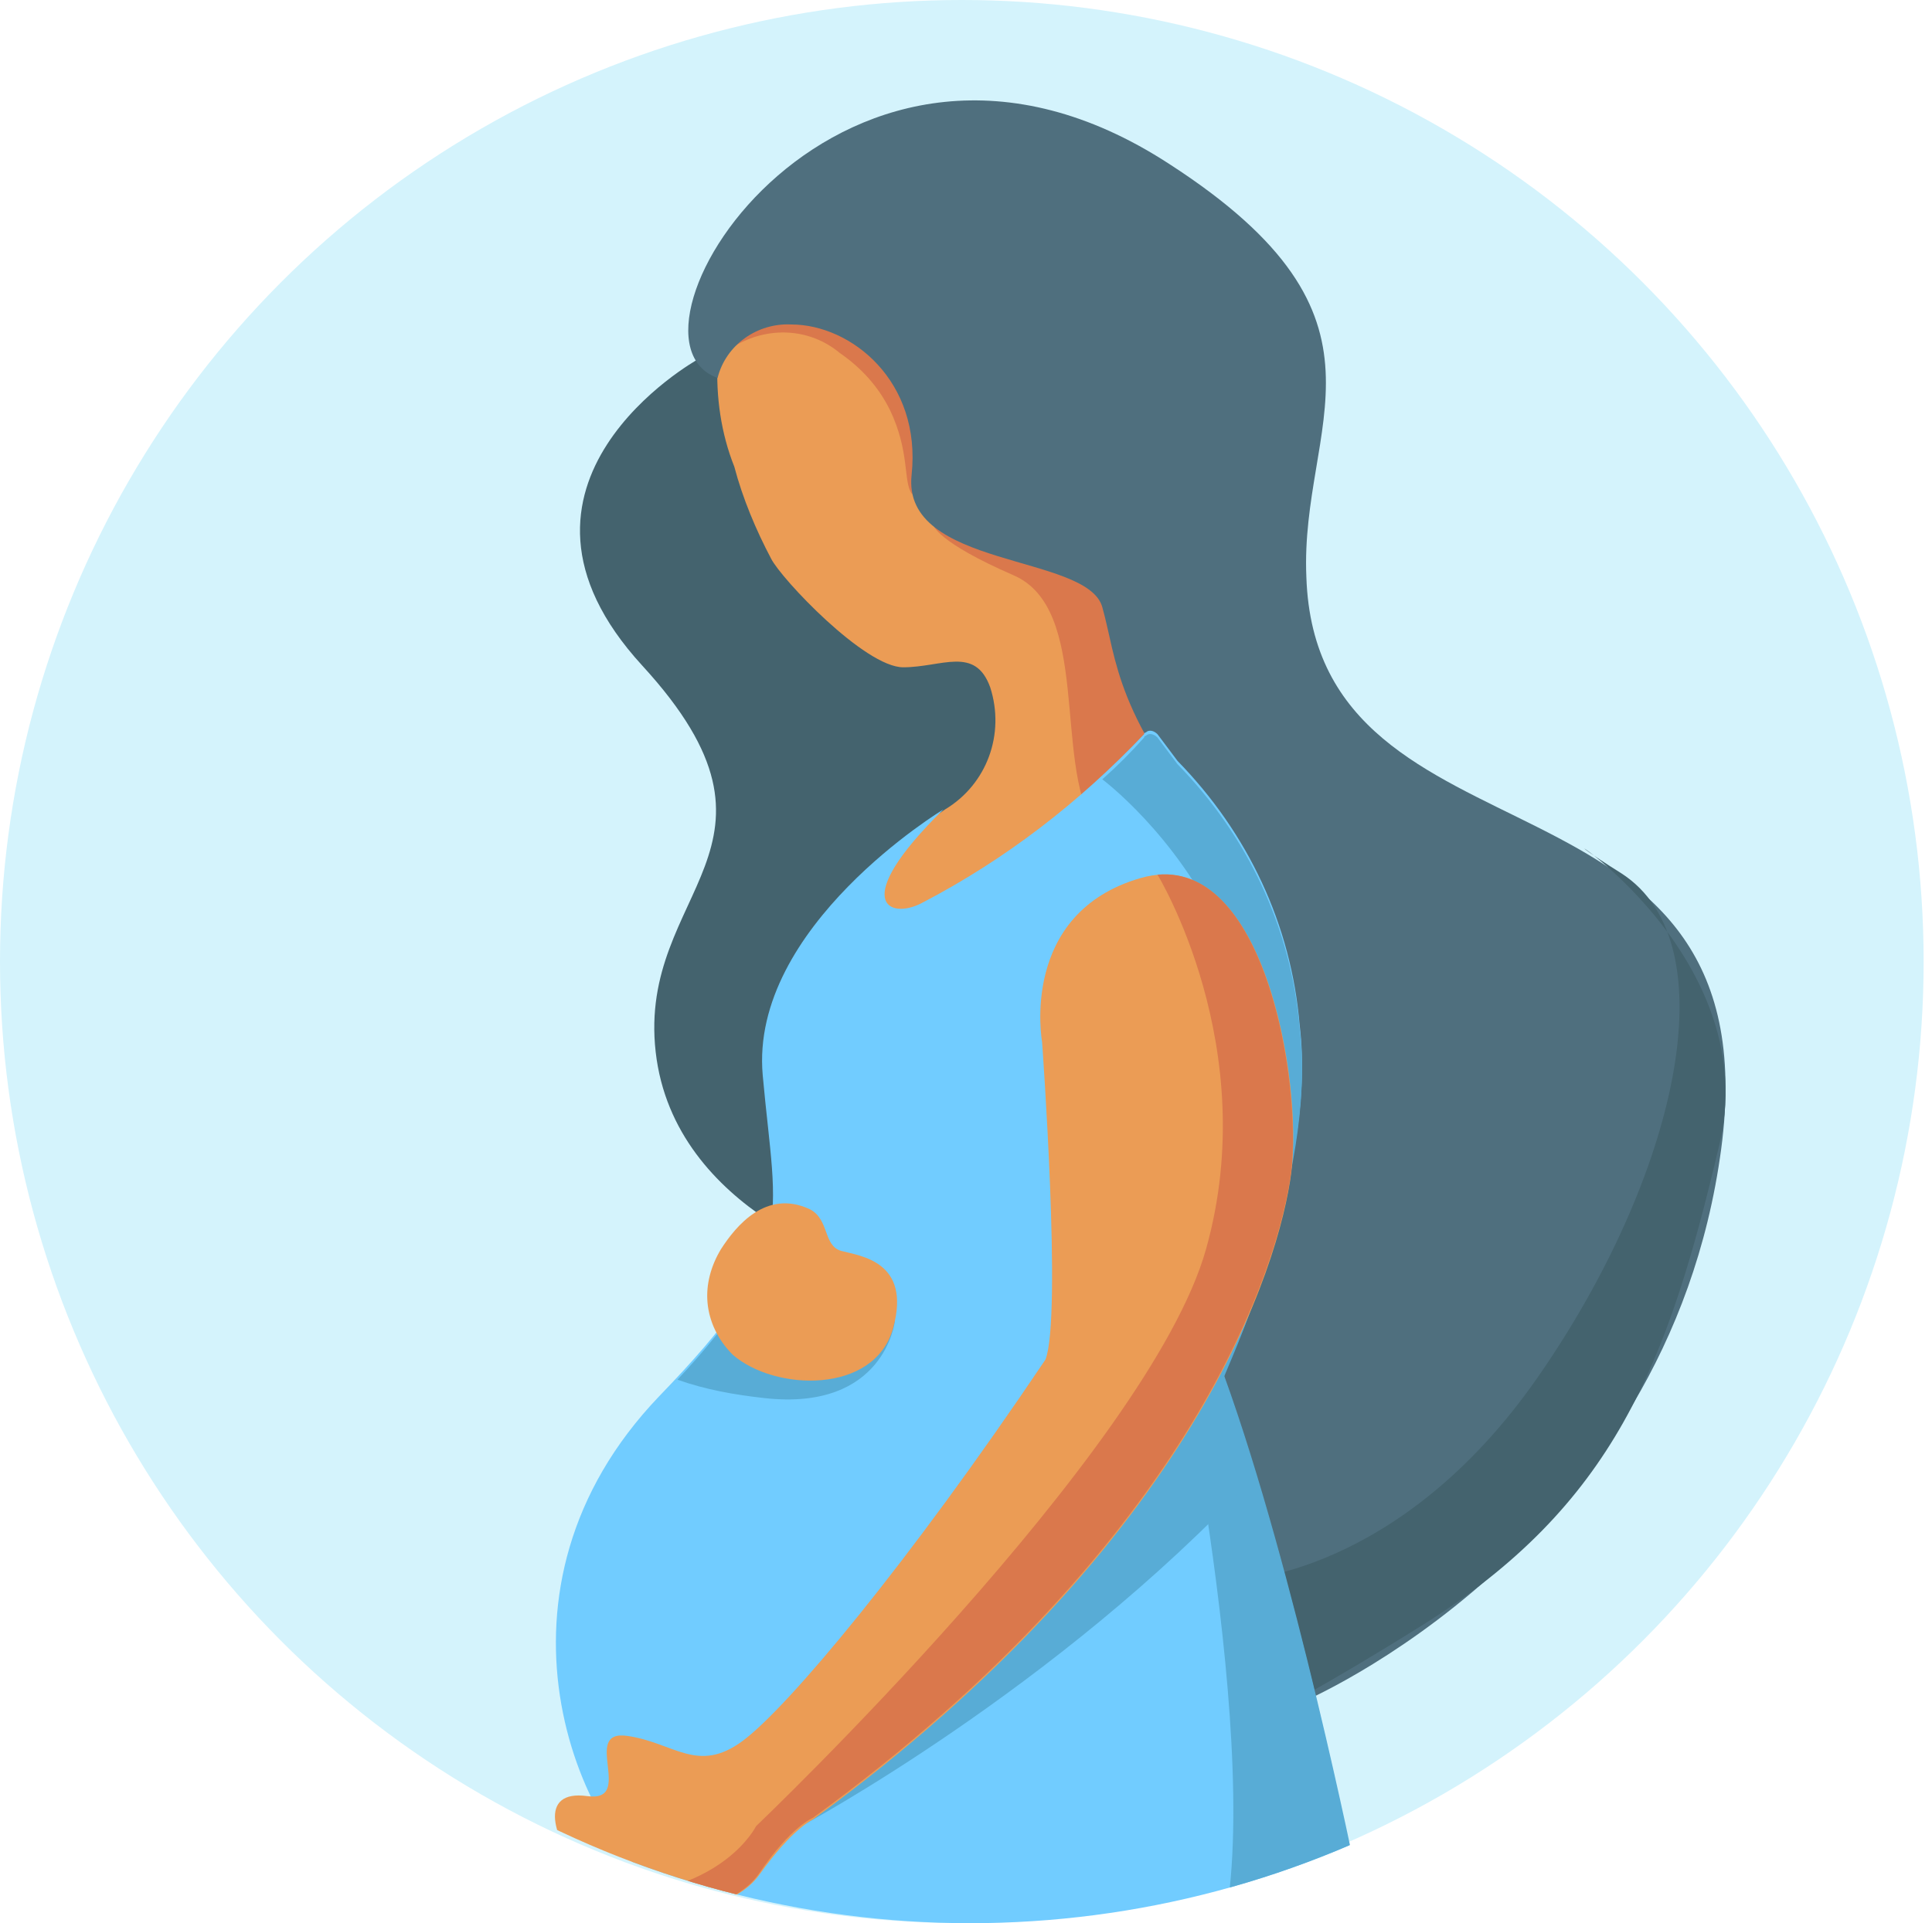 <?xml version="1.0" encoding="utf-8"?>
<!-- Generator: Adobe Illustrator 27.0.0, SVG Export Plug-In . SVG Version: 6.00 Build 0)  -->
<svg version="1.1" id="pregnancy" xmlns="http://www.w3.org/2000/svg" xmlns:xlink="http://www.w3.org/1999/xlink" x="0px" y="0px"
	 viewBox="0 0 115.5 115" style="enable-background:new 0 0 115.5 115;" xml:space="preserve">
<style type="text/css">
	.st0{fill:#D4F3FC;}
	.st1{clip-path:url(#SVGID_00000016762311872746982580000010528094764816118183_);}
	.st2{fill:#44636E;}
	.st3{fill:#EB9C55;}
	.st4{fill:#DA784C;}
	.st5{fill:#4F6F7E;}
	.st6{fill:#71CCFF;}
	.st7{fill:#58ACD6;}
</style>
<circle id="Ellipse_155" class="st0" cx="57.5" cy="57.5" r="57.5"/>
<g id="illustration_00000105428654516588436940000001015560815108428217_" transform="translate(1930.398 -1422.097)">
	<g id="Group_4089_00000011742032633495870020000011317914879756182406_" transform="translate(0.5)">
		<g id="Group_4088_00000122685087939201850190000007802791933611528858_">
			<g>
				<defs>
					<circle id="SVGID_1_" cx="-1872.9" cy="1479.6" r="57.5"/>
				</defs>
				<clipPath id="SVGID_00000120526840474586628640000004373598729553795972_">
					<use xlink:href="#SVGID_1_"  style="overflow:visible;"/>
				</clipPath>
				
					<g id="Group_4087_00000052087770836851378490000018254551973756308901_" style="clip-path:url(#SVGID_00000120526840474586628640000004373598729553795972_);">
					<g id="Group_4086_00000049182819288396286380000008968292314487996063_">
						<g id="Grupo_1351_00000032634772220221739010000016736093249170205576_">
							<g id="Group_4085_00000176003717643876178520000017063335023729473946_">
								<path id="Path_6620_00000134222728181182542790000014706350537279706509_" class="st2" d="M-1889.2,1443.6
									c0,0-13.3,7.4-3.3,18.3s-0.3,13.4,0.8,23.1s12.5,12.8,12.5,12.8l14.2-29.2l-7.4-11l-11.9-10.2
									C-1884.4,1447.4-1885.2,1440.4-1889.2,1443.6z"/>
								<path id="Path_6621_00000177467386373300760350000000278969972234389383_" class="st3" d="M-1888,1443.7
									c-0.1,2.1,0.2,4.3,1,6.3c0.5,1.9,1.3,3.8,2.2,5.5c0.6,1.2,5.6,6.5,7.9,6.5s4.3-1.3,5.2,1.2c0.9,2.8-0.2,5.8-2.7,7.3
									c-3.5,2.4-6.5,5.4-8.9,8.9c-1.7,2.9,22.7-8.2,22.8-10.8s-2.5,0.3-1.9-9.2s-13.2-24-13.2-24S-1886.6,1435-1888,1443.7z"/>
								<path id="Path_6622_00000134966256757035792160000004179547060022734251_" class="st4" d="M-1887,1442.8
									c2-1.2,4.5-1.1,6.3,0.4c1.3,0.9,2.3,2,3,3.4c1.2,2.5,0.8,4.3,1.3,5c1,1.2,8.1-8.1,8.1-8.1l-15.5-4.2
									C-1883.8,1439.3-1887.7,1441.2-1887,1442.8z"/>
								<path id="Path_6623_00000023980622123864303870000004749184754975959687_" class="st4" d="M-1875.1,1453.5c0,0,0.2,1,4.8,3
									s2.4,11,4.8,15s8.5-6,8.5-6l-10.8-14.8L-1875.1,1453.5z"/>
								<path id="Path_6624_00000102525673508428106420000005671596408142348939_" class="st5" d="M-1888,1444.7
									c0.5-2,2.4-3.3,4.4-3.2c3.6,0,7.8,3.4,7.2,9s10.5,4.7,11.4,7.9s0.7,6.5,7.2,14.1s6,18.2,0,32c0,0,3.3,10.9,4.7,19.4
									c0,0,21.9-9.2,25.1-33.1s-24.2-16-24.8-34.2c-0.4-9.2,6.2-15.4-8.2-24.7C-1880.5,1419.2-1894.9,1442.2-1888,1444.7z"/>
								<path id="Path_6625_00000122703910056839347900000016178015120425965972_" class="st2" d="M-1857,1516.6
									c0,0,9.7-0.2,18-12.1s11.6-26,5-30.2c-8-5,8.9,3.5,5.9,16.2c-3.1,13.2-6.3,21.6-17.8,28.8s-14.7,7.8-14.7,7.8L-1857,1516.6z
									"/>
								<path id="Path_6626_00000074426597529204584670000014938642630737974402_" class="st6" d="M-1874.5,1470.5
									c0,0-11.6,7-10.8,15.9s2.2,10.5-6.2,19.2c-11,11.5-5.1,26.2,0.9,30.1c19.5,12.8,21.6,26.8,40.4-3.1c0,0-3.4-16.7-7.6-28.4
									c0,0,5.7-11.8,4.6-20.8c-0.5-6-3.1-11.5-7.3-15.8l-1.2-1.6c-0.2-0.2-0.5-0.3-0.7-0.1c0,0-0.1,0-0.1,0.1
									c-3.9,4.1-8.3,7.5-13.3,10.1C-1877.7,1477.1-1880.2,1476.1-1874.5,1470.5z"/>
								<path id="Path_6627_00000088127687057915936420000000638150161388196526_" class="st7" d="M-1853.2,1483.6
									c-0.5-6-3.1-11.5-7.3-15.8l-1.2-1.6c-0.2-0.2-0.5-0.3-0.7-0.1c0,0-0.1,0-0.1,0.1c-0.8,0.9-1.6,1.7-2.5,2.5l0,0
									c0,0,17.5,13,4.5,34c0,0,6.1,29.2,1.8,37.6c2.6-1.7,7.4-3.7,8.9-6c0,0-3.7-18.3-7.9-29.9
									C-1857.8,1504.4-1852.1,1492.6-1853.2,1483.6z"/>
								<path id="Path_6628_00000074409292222943273410000000671862639900678529_" class="st7" d="M-1885.2,1505.7
									c7.2,0.8,7.8-4.6,7.8-4.6l-8.5-2.1l-0.2,0.1c-1.2,2-2.7,3.8-4.3,5.5C-1888.7,1505.2-1887,1505.5-1885.2,1505.7z"/>
								<path id="Path_6629_00000023973811712800325520000008879877391238756260_" class="st7" d="M-1857.8,1504.4
									c1-2.1,1.8-4.2,2.5-6.4c-1.8,0.3-3.5,0.8-5.2,1.3l-22.5,32c0,0,15.3-8.2,27.1-20.9
									C-1856.4,1508.5-1857,1506.5-1857.8,1504.4z"/>
								<path id="Path_6630_00000168081722117364966780000010199299890447585452_" class="st3" d="M-1868.6,1484.4
									c0,0-1.4-7.7,5.9-9.8s9.7,12.1,9,17.6s-5.7,22-28.6,38.7c0,0-1.2,0.5-3.2,3.3s-8.1,2.8-10.3,0.3s-2.9-5.4,0-5
									s-0.4-4,2.4-3.6s4.2,2.3,6.9,0.3s9.9-10.6,18.1-22.8C-1867.4,1500.9-1868.6,1484.4-1868.6,1484.4z"/>
								<path id="Path_6631_00000074442790044373225690000004711755096770928524_" class="st3" d="M-1888.6,1500
									c-0.1-1.1,0.2-2.2,0.8-3.2c0.9-1.4,2.7-3.6,5.3-2.4c1.2,0.6,0.8,2.2,1.9,2.5s4.2,0.6,3.1,4.6s-7.1,3.8-9.6,1.6
									C-1888,1502.2-1888.5,1501.1-1888.6,1500z"/>
								<path id="Path_6632_00000034084846269114445860000017990120761090459315_" class="st4" d="M-1853.7,1492.1
									c0.6-5.2-1.5-18.3-8-17.7l0,0c0,0,6.3,10.3,2.9,22.4s-26.9,34.5-26.9,34.5s-1.9,3.9-8.7,4.2l0,0c2.7,1.4,7.3,1,8.9-1.4
									c1.9-2.8,3.2-3.3,3.2-3.3C-1859.4,1514.1-1854.4,1497.6-1853.7,1492.1z"/>
								<g id="_x37_AXMSo_00000033352296688004752750000000678302069319502006_">
									
										<image style="overflow:visible;" width="1694" height="806" id="_x37_AXMSo_00000152978017563659946960000011023693979791430844_" xlink:href="466EB7277FEC5BC.svg"  transform="matrix(0.267 0 0 0.267 -1809.24 1311.395)">
									</image>
								</g>
							</g>
						</g>
					</g>
				</g>
			</g>
		</g>
	</g>
</g>
</svg>
